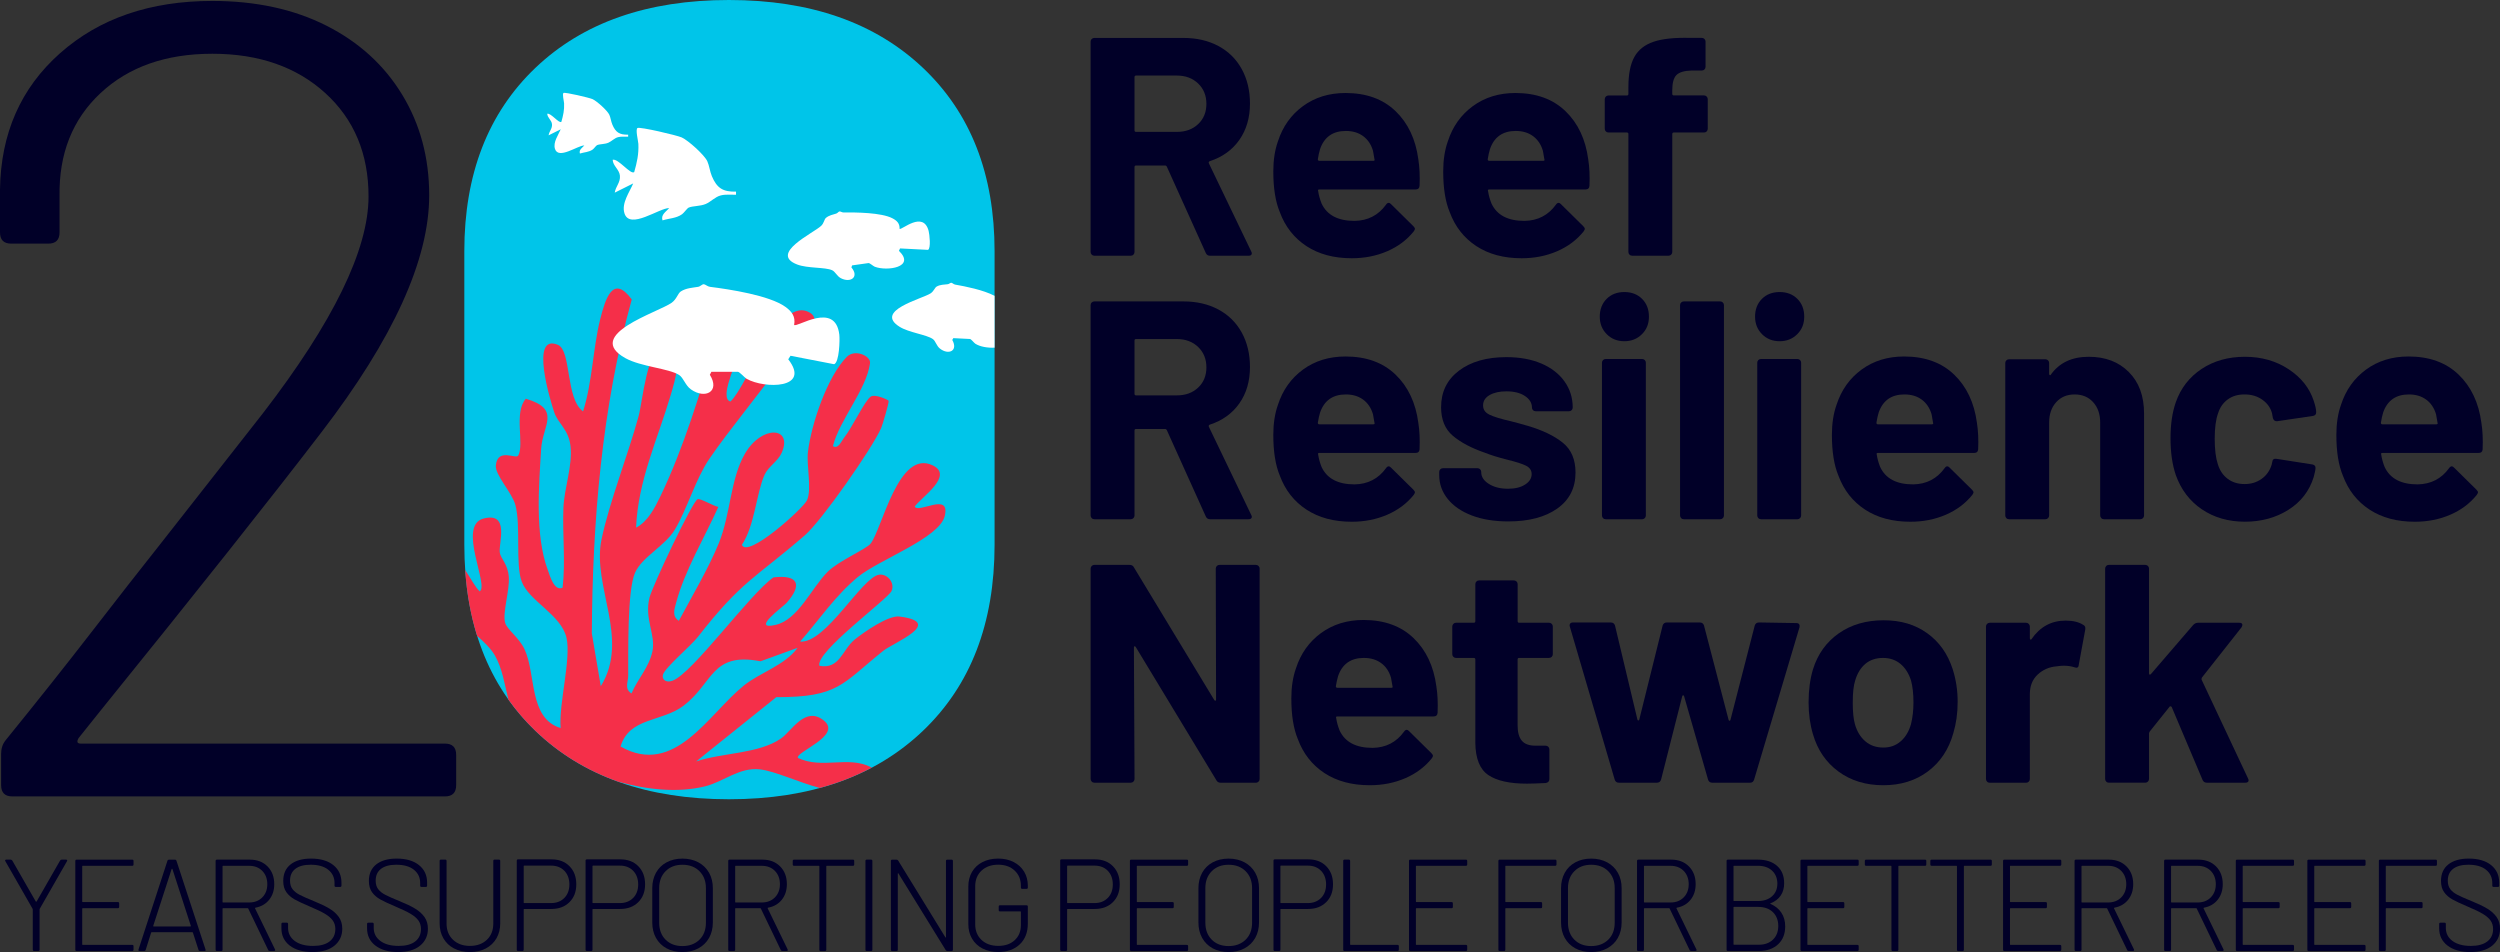 <?xml version="1.0" encoding="UTF-8"?>
<svg id="Layer_1" data-name="Layer 1" xmlns="http://www.w3.org/2000/svg" viewBox="0 0 1204.99 458.89">
  <rect x="0" y="0" width="1204.99" height="458.89" fill="#333333" stroke="none"/>
  <defs>
    <style>
      .cls-1 {
        fill: #00c5e9;
      }

      .cls-2 {
        fill: #010028;
      }

      .cls-3 {
        fill: #fff;
      }

      .cls-4 {
        fill: #f52f49;
      }
    </style>
  </defs>
  <g>
    <path class="cls-2" d="M38.99,358.41h175.46c3.6,0,5.42,1.81,5.42,5.42v14.62c0,3.61-1.81,5.42-5.42,5.42H5.96c-3.61,0-5.42-1.8-5.42-5.42v-15.16c0-2.52.72-4.69,2.17-6.5,15.52-19.13,29.42-36.64,41.7-52.53,12.27-15.88,23.29-29.96,33.03-42.24l49.28-62.82c33.93-44.04,50.91-78.88,50.91-104.52,0-20.58-6.96-37.18-20.85-49.82-13.9-12.63-32.04-18.95-54.43-18.95s-40.35,6.32-53.88,18.95c-13.54,12.64-20.13,29.24-19.77,49.82v17.33c0,3.61-1.81,5.42-5.42,5.42H5.42c-3.61,0-5.42-1.8-5.42-5.42v-20.58c.36-27.08,10.02-49.01,28.97-65.8C47.93,8.84,72.38.45,102.35.45c20.93,0,39.26,3.98,54.97,11.91,15.7,7.95,27.89,19.05,36.55,33.31,8.67,14.27,13,30.42,13,48.47,0,31.05-17.33,69.14-51.99,114.27-24.91,32.49-60.3,77.09-106.14,133.76l-10.83,13.54c-1.08,1.81-.73,2.71,1.08,2.71Z"/>
    <path class="cls-2" d="M581.18,121.92l-18.75-41.55c-.2-.4-.5-.6-.9-.6h-13.95c-.5,0-.75.25-.75.75v40.95c0,.5-.18.93-.53,1.27-.35.35-.78.52-1.27.52h-17.55c-.5,0-.93-.17-1.28-.52-.35-.35-.53-.77-.53-1.27V20.07c0-.5.17-.92.53-1.27.35-.35.77-.52,1.28-.52h42.9c6.4,0,12.02,1.3,16.88,3.9,4.85,2.6,8.6,6.3,11.25,11.1,2.65,4.8,3.97,10.35,3.97,16.65,0,6.8-1.7,12.63-5.1,17.48-3.4,4.85-8.15,8.28-14.25,10.27-.5.2-.65.55-.45,1.05l20.4,42.45c.2.4.3.7.3.9,0,.8-.55,1.2-1.65,1.2h-18.45c-1,0-1.7-.45-2.1-1.35ZM546.83,37.17v25.65c0,.5.25.75.75.75h19.65c4.2,0,7.62-1.25,10.27-3.75,2.65-2.5,3.98-5.75,3.98-9.75s-1.33-7.27-3.98-9.82c-2.65-2.55-6.08-3.83-10.27-3.83h-19.65c-.5,0-.75.25-.75.75Z"/>
    <path class="cls-2" d="M684.24,89.52c-.1,1.2-.75,1.8-1.95,1.8h-46.35c-.6,0-.8.25-.6.75.3,2,.85,4,1.65,6,2.6,5.6,7.9,8.4,15.9,8.4,6.4-.1,11.45-2.7,15.15-7.8.4-.6.85-.9,1.35-.9.3,0,.65.2,1.05.6l10.8,10.65c.5.5.75.95.75,1.35,0,.2-.2.6-.6,1.2-3.3,4.1-7.55,7.28-12.75,9.53-5.2,2.25-10.9,3.38-17.1,3.38-8.6,0-15.88-1.95-21.83-5.85-5.95-3.9-10.23-9.35-12.83-16.35-2.1-5-3.15-11.55-3.15-19.65,0-5.5.75-10.35,2.25-14.55,2.3-7.1,6.32-12.75,12.07-16.95,5.75-4.2,12.57-6.3,20.48-6.3,10,0,18.02,2.9,24.08,8.7,6.05,5.8,9.72,13.55,11.02,23.25.6,3.8.8,8.05.6,12.75ZM636.24,71.97c-.4,1.3-.75,2.9-1.05,4.8,0,.5.25.75.75.75h25.95c.6,0,.8-.25.6-.75-.5-2.9-.75-4.3-.75-4.2-.9-3-2.48-5.32-4.73-6.97-2.25-1.65-5.02-2.48-8.33-2.48-6.3,0-10.45,2.95-12.45,8.85Z"/>
    <path class="cls-2" d="M766.13,89.52c-.1,1.2-.75,1.8-1.95,1.8h-46.35c-.6,0-.8.25-.6.75.3,2,.85,4,1.65,6,2.6,5.6,7.9,8.4,15.9,8.4,6.4-.1,11.45-2.7,15.15-7.8.4-.6.85-.9,1.35-.9.3,0,.65.2,1.05.6l10.8,10.65c.5.5.75.95.75,1.35,0,.2-.2.6-.6,1.2-3.3,4.1-7.55,7.28-12.75,9.53-5.2,2.25-10.9,3.38-17.1,3.38-8.6,0-15.88-1.95-21.83-5.85-5.95-3.9-10.23-9.35-12.83-16.35-2.1-5-3.15-11.55-3.15-19.65,0-5.5.75-10.35,2.25-14.55,2.3-7.1,6.32-12.75,12.07-16.95,5.75-4.2,12.57-6.3,20.48-6.3,10,0,18.02,2.9,24.08,8.7,6.05,5.8,9.72,13.55,11.02,23.25.6,3.8.8,8.05.6,12.75ZM718.13,71.97c-.4,1.3-.75,2.9-1.05,4.8,0,.5.25.75.75.75h25.95c.6,0,.8-.25.6-.75-.5-2.9-.75-4.3-.75-4.2-.9-3-2.48-5.32-4.73-6.97-2.25-1.65-5.02-2.48-8.33-2.48-6.3,0-10.45,2.95-12.45,8.85Z"/>
    <path class="cls-2" d="M822.61,46.54c.35.35.52.78.52,1.27v14.25c0,.5-.18.93-.52,1.28-.35.35-.78.52-1.28.52h-14.55c-.5,0-.75.25-.75.75v56.85c0,.5-.18.93-.53,1.27-.35.35-.78.52-1.27.52h-17.55c-.5,0-.93-.17-1.27-.52-.35-.35-.53-.77-.53-1.27v-56.85c0-.5-.25-.75-.75-.75h-8.85c-.5,0-.93-.17-1.28-.52-.35-.35-.52-.77-.52-1.28v-14.25c0-.5.17-.92.52-1.27.35-.35.77-.52,1.28-.52h8.85c.5,0,.75-.25.75-.75v-3.3c0-6.2.95-11.03,2.85-14.48,1.9-3.45,4.97-5.9,9.22-7.35,4.25-1.45,10.12-2.07,17.62-1.88h5.7c.5,0,.92.18,1.27.52.35.35.53.78.53,1.27v12.15c0,.5-.18.93-.53,1.27-.35.35-.78.52-1.27.52h-4.95c-3.5.1-5.92.83-7.28,2.17-1.35,1.35-2.02,3.83-2.02,7.43v1.65c0,.5.25.75.75.75h14.55c.5,0,.92.18,1.28.52Z"/>
    <path class="cls-2" d="M581.18,248.92l-18.75-41.55c-.2-.4-.5-.6-.9-.6h-13.95c-.5,0-.75.25-.75.75v40.95c0,.5-.18.93-.53,1.27-.35.35-.78.53-1.27.53h-17.55c-.5,0-.93-.17-1.28-.53-.35-.35-.53-.77-.53-1.27v-101.4c0-.5.17-.92.53-1.27.35-.35.77-.52,1.28-.52h42.9c6.4,0,12.02,1.3,16.88,3.9,4.85,2.6,8.6,6.3,11.25,11.1,2.65,4.8,3.97,10.35,3.97,16.65,0,6.8-1.7,12.63-5.1,17.48-3.4,4.85-8.15,8.28-14.25,10.27-.5.2-.65.55-.45,1.05l20.4,42.45c.2.4.3.7.3.9,0,.8-.55,1.2-1.65,1.2h-18.45c-1,0-1.7-.45-2.1-1.35ZM546.83,164.17v25.65c0,.5.25.75.75.75h19.65c4.2,0,7.62-1.25,10.27-3.75,2.65-2.5,3.98-5.75,3.98-9.75s-1.33-7.27-3.98-9.82c-2.65-2.55-6.08-3.83-10.27-3.83h-19.65c-.5,0-.75.25-.75.75Z"/>
    <path class="cls-2" d="M684.24,216.52c-.1,1.2-.75,1.8-1.95,1.8h-46.35c-.6,0-.8.25-.6.75.3,2,.85,4,1.65,6,2.6,5.6,7.9,8.4,15.9,8.4,6.4-.1,11.45-2.7,15.15-7.8.4-.6.85-.9,1.35-.9.3,0,.65.2,1.05.6l10.8,10.65c.5.5.75.95.75,1.35,0,.2-.2.6-.6,1.2-3.3,4.1-7.55,7.28-12.75,9.53-5.2,2.25-10.9,3.38-17.1,3.38-8.6,0-15.88-1.95-21.83-5.85-5.95-3.9-10.23-9.35-12.83-16.35-2.1-5-3.15-11.55-3.15-19.65,0-5.5.75-10.35,2.25-14.55,2.3-7.1,6.32-12.75,12.07-16.95,5.75-4.2,12.57-6.3,20.48-6.3,10,0,18.02,2.9,24.08,8.7,6.05,5.8,9.72,13.55,11.02,23.25.6,3.8.8,8.05.6,12.75ZM636.24,198.97c-.4,1.3-.75,2.9-1.05,4.8,0,.5.25.75.75.75h25.95c.6,0,.8-.25.6-.75-.5-2.9-.75-4.3-.75-4.2-.9-3-2.48-5.32-4.73-6.97-2.25-1.65-5.02-2.48-8.33-2.48-6.3,0-10.45,2.95-12.45,8.85Z"/>
    <path class="cls-2" d="M709.44,248.47c-5-1.9-8.88-4.55-11.62-7.95-2.75-3.4-4.12-7.25-4.12-11.55v-1.5c0-.5.17-.92.53-1.28.35-.35.77-.52,1.27-.52h16.65c.5,0,.92.18,1.27.52.35.35.53.78.53,1.28v.15c0,2.2,1.22,4.08,3.67,5.62,2.45,1.55,5.52,2.33,9.23,2.33,3.4,0,6.15-.67,8.25-2.03,2.1-1.35,3.15-3.02,3.15-5.02,0-1.8-.9-3.15-2.7-4.05-1.8-.9-4.75-1.85-8.85-2.85-4.7-1.2-8.4-2.35-11.1-3.45-6.4-2.2-11.5-4.9-15.3-8.1-3.8-3.2-5.7-7.8-5.7-13.8,0-7.4,2.87-13.27,8.62-17.62,5.75-4.35,13.37-6.52,22.88-6.52,6.4,0,12,1.03,16.8,3.07,4.8,2.05,8.52,4.93,11.17,8.62,2.65,3.7,3.97,7.9,3.97,12.6,0,.5-.18.93-.52,1.27-.35.35-.78.53-1.28.53h-16.05c-.5,0-.93-.17-1.28-.53-.35-.35-.52-.77-.52-1.27,0-2.2-1.12-4.05-3.38-5.55s-5.23-2.25-8.92-2.25c-3.3,0-6,.6-8.1,1.8-2.1,1.2-3.15,2.85-3.15,4.95s1.02,3.5,3.07,4.5c2.05,1,5.48,2.05,10.28,3.15,1.1.3,2.35.63,3.75.98,1.4.35,2.9.78,4.5,1.27,7.1,2.1,12.7,4.8,16.8,8.1,4.1,3.3,6.15,8.1,6.15,14.4,0,7.4-2.92,13.18-8.78,17.33-5.85,4.15-13.72,6.22-23.62,6.22-6.7,0-12.55-.95-17.55-2.85Z"/>
    <path class="cls-2" d="M774.46,161.09c-2.25-2.25-3.38-5.07-3.38-8.48s1.1-6.35,3.3-8.55,5.05-3.3,8.55-3.3,6.35,1.1,8.55,3.3c2.2,2.2,3.3,5.05,3.3,8.55s-1.12,6.23-3.38,8.48-5.08,3.38-8.47,3.38-6.23-1.12-8.48-3.38ZM772.66,249.74c-.35-.35-.52-.77-.52-1.27v-73.65c0-.5.17-.92.52-1.27.35-.35.77-.52,1.28-.52h17.55c.5,0,.92.18,1.28.52.35.35.52.78.52,1.27v73.65c0,.5-.18.93-.52,1.27s-.78.53-1.28.53h-17.55c-.5,0-.93-.17-1.28-.53Z"/>
    <path class="cls-2" d="M810.31,249.74c-.35-.35-.53-.77-.53-1.27v-101.4c0-.5.17-.92.53-1.27.35-.35.77-.52,1.27-.52h17.55c.5,0,.92.18,1.27.52.35.35.53.78.53,1.27v101.4c0,.5-.18.93-.53,1.27-.35.35-.78.53-1.27.53h-17.55c-.5,0-.93-.17-1.27-.53Z"/>
    <path class="cls-2" d="M849.31,161.09c-2.25-2.25-3.38-5.07-3.38-8.48s1.1-6.35,3.3-8.55,5.05-3.3,8.55-3.3,6.35,1.1,8.55,3.3c2.2,2.2,3.3,5.05,3.3,8.55s-1.12,6.23-3.38,8.48-5.08,3.38-8.47,3.38-6.23-1.12-8.48-3.38ZM847.51,249.74c-.35-.35-.52-.77-.52-1.27v-73.65c0-.5.17-.92.52-1.27.35-.35.77-.52,1.28-.52h17.55c.5,0,.92.18,1.28.52.35.35.52.78.52,1.27v73.65c0,.5-.18.93-.52,1.27s-.78.53-1.28.53h-17.55c-.5,0-.93-.17-1.28-.53Z"/>
    <path class="cls-2" d="M953.48,216.52c-.1,1.2-.75,1.8-1.95,1.8h-46.35c-.6,0-.8.25-.6.75.3,2,.85,4,1.65,6,2.6,5.6,7.9,8.4,15.9,8.4,6.4-.1,11.45-2.7,15.15-7.8.4-.6.85-.9,1.35-.9.3,0,.65.2,1.05.6l10.8,10.65c.5.5.75.95.75,1.35,0,.2-.2.6-.6,1.2-3.3,4.1-7.55,7.28-12.75,9.53-5.2,2.25-10.9,3.38-17.1,3.38-8.6,0-15.88-1.95-21.83-5.85-5.95-3.9-10.23-9.35-12.83-16.35-2.1-5-3.15-11.55-3.15-19.65,0-5.5.75-10.35,2.25-14.55,2.3-7.1,6.32-12.75,12.07-16.95,5.75-4.2,12.57-6.3,20.48-6.3,10,0,18.02,2.9,24.08,8.7,6.05,5.8,9.72,13.55,11.02,23.25.6,3.8.8,8.05.6,12.75ZM905.48,198.97c-.4,1.3-.75,2.9-1.05,4.8,0,.5.25.75.75.75h25.95c.6,0,.8-.25.6-.75-.5-2.9-.75-4.3-.75-4.2-.9-3-2.48-5.32-4.73-6.97-2.25-1.65-5.02-2.48-8.33-2.48-6.3,0-10.45,2.95-12.45,8.85Z"/>
    <path class="cls-2" d="M1026.08,179.32c4.9,4.9,7.35,11.55,7.35,19.95v49.2c0,.5-.18.93-.53,1.27-.35.35-.78.53-1.27.53h-17.55c-.5,0-.93-.17-1.27-.53-.35-.35-.53-.77-.53-1.27v-44.85c0-4-1.12-7.25-3.38-9.75-2.25-2.5-5.23-3.75-8.92-3.75s-6.67,1.25-8.92,3.75c-2.25,2.5-3.38,5.75-3.38,9.75v44.85c0,.5-.18.93-.53,1.27-.35.35-.78.53-1.27.53h-17.55c-.5,0-.93-.17-1.27-.53-.35-.35-.53-.77-.53-1.27v-73.5c0-.5.17-.92.53-1.28.35-.35.77-.52,1.27-.52h17.55c.5,0,.92.18,1.27.52.35.35.53.78.53,1.28v5.25c0,.3.1.5.3.6.2.1.35.05.45-.15,4.1-5.8,10.2-8.7,18.3-8.7s14.45,2.45,19.35,7.35Z"/>
    <path class="cls-2" d="M1061.25,245.47c-5.85-4-10.03-9.5-12.52-16.5-1.7-5-2.55-10.9-2.55-17.7s.85-12.5,2.55-17.4c2.4-6.8,6.55-12.15,12.45-16.05,5.9-3.9,12.85-5.85,20.85-5.85s15.02,2,21.08,6c6.05,4,10.07,9.05,12.07,15.15.8,2.4,1.2,4.2,1.2,5.4v.3c0,.9-.5,1.45-1.5,1.65l-17.25,2.55h-.3c-.9,0-1.5-.5-1.8-1.5l-.45-2.4c-.7-2.6-2.25-4.75-4.65-6.45-2.4-1.7-5.25-2.55-8.55-2.55s-5.9.8-8.1,2.4c-2.2,1.6-3.75,3.8-4.65,6.6-1.1,3-1.65,7.1-1.65,12.3s.5,9.3,1.5,12.3c.9,3,2.47,5.35,4.72,7.05,2.25,1.7,4.97,2.55,8.17,2.55s5.82-.83,8.17-2.47c2.35-1.65,3.98-3.92,4.88-6.83.1-.2.15-.5.15-.9.1-.1.15-.25.15-.45.1-1.2.8-1.7,2.1-1.5l17.25,2.7c1,.2,1.5.75,1.5,1.65,0,.8-.3,2.3-.9,4.5-2.1,6.7-6.18,11.95-12.22,15.75-6.05,3.8-13.03,5.7-20.92,5.7s-14.92-2-20.78-6Z"/>
    <path class="cls-2" d="M1196.63,216.52c-.1,1.2-.75,1.8-1.95,1.8h-46.35c-.6,0-.8.25-.6.75.3,2,.85,4,1.65,6,2.6,5.6,7.9,8.4,15.9,8.4,6.4-.1,11.45-2.7,15.15-7.8.4-.6.85-.9,1.35-.9.3,0,.65.2,1.05.6l10.8,10.65c.5.5.75.95.75,1.35,0,.2-.2.6-.6,1.2-3.3,4.1-7.55,7.28-12.75,9.53-5.2,2.25-10.9,3.38-17.1,3.38-8.6,0-15.88-1.95-21.83-5.85-5.95-3.9-10.23-9.35-12.83-16.35-2.1-5-3.15-11.55-3.15-19.65,0-5.5.75-10.35,2.25-14.55,2.3-7.1,6.32-12.75,12.07-16.95,5.75-4.2,12.57-6.3,20.48-6.3,10,0,18.02,2.9,24.08,8.7,6.05,5.8,9.72,13.55,11.02,23.25.6,3.8.8,8.05.6,12.75ZM1148.63,198.97c-.4,1.3-.75,2.9-1.05,4.8,0,.5.25.75.75.75h25.95c.6,0,.8-.25.6-.75-.5-2.9-.75-4.3-.75-4.2-.9-3-2.48-5.32-4.73-6.97-2.25-1.65-5.02-2.48-8.33-2.48-6.3,0-10.45,2.95-12.45,8.85Z"/>
    <path class="cls-2" d="M586.51,272.79c.35-.35.77-.52,1.28-.52h17.55c.5,0,.92.18,1.28.52.35.35.52.78.52,1.28v101.4c0,.5-.18.93-.52,1.27s-.78.53-1.28.53h-16.95c-1,0-1.7-.4-2.1-1.2l-38.85-64.2c-.2-.3-.4-.42-.6-.38-.2.05-.3.28-.3.67l.3,63.3c0,.5-.18.93-.53,1.27-.35.35-.78.53-1.27.53h-17.55c-.5,0-.93-.17-1.28-.53-.35-.35-.53-.77-.53-1.27v-101.4c0-.5.17-.92.53-1.28.35-.35.77-.52,1.28-.52h16.95c1,0,1.7.4,2.1,1.2l38.7,63.9c.2.3.4.43.6.38.2-.05.3-.27.3-.67l-.15-63c0-.5.17-.92.52-1.28Z"/>
    <path class="cls-2" d="M692.93,343.52c-.1,1.2-.75,1.8-1.95,1.8h-46.35c-.6,0-.8.25-.6.75.3,2,.85,4,1.65,6,2.6,5.6,7.9,8.4,15.9,8.4,6.4-.1,11.45-2.7,15.15-7.8.4-.6.85-.9,1.35-.9.3,0,.65.2,1.05.6l10.8,10.65c.5.5.75.95.75,1.35,0,.2-.2.6-.6,1.2-3.3,4.1-7.55,7.28-12.75,9.53-5.2,2.25-10.9,3.38-17.1,3.38-8.6,0-15.88-1.95-21.83-5.85-5.95-3.9-10.23-9.35-12.83-16.35-2.1-5-3.15-11.55-3.15-19.65,0-5.5.75-10.35,2.25-14.55,2.3-7.1,6.32-12.75,12.07-16.95,5.75-4.2,12.57-6.3,20.48-6.3,10,0,18.02,2.9,24.08,8.7,6.05,5.8,9.72,13.55,11.02,23.25.6,3.8.8,8.05.6,12.75ZM644.93,325.97c-.4,1.3-.75,2.9-1.05,4.8,0,.5.25.75.75.75h25.95c.6,0,.8-.25.6-.75-.5-2.9-.75-4.3-.75-4.2-.9-3-2.48-5.33-4.73-6.97-2.25-1.65-5.02-2.48-8.33-2.48-6.3,0-10.45,2.95-12.45,8.85Z"/>
    <path class="cls-2" d="M747.91,316.59c-.35.35-.78.52-1.28.52h-14.4c-.5,0-.75.25-.75.75v31.8c0,3.3.68,5.75,2.03,7.35,1.35,1.6,3.53,2.4,6.53,2.4h4.95c.5,0,.92.18,1.28.53.35.35.53.78.53,1.28v14.25c0,1.1-.6,1.75-1.8,1.95-4.2.2-7.2.3-9,.3-8.3,0-14.5-1.37-18.6-4.12-4.1-2.75-6.2-7.92-6.3-15.53v-40.2c0-.5-.25-.75-.75-.75h-8.55c-.5,0-.93-.17-1.28-.52-.35-.35-.53-.77-.53-1.28v-13.35c0-.5.17-.92.53-1.28s.77-.53,1.28-.53h8.55c.5,0,.75-.25.75-.75v-17.85c0-.5.17-.92.52-1.28.35-.35.77-.52,1.28-.52h16.8c.5,0,.92.18,1.28.52.35.35.52.78.52,1.28v17.85c0,.5.25.75.75.75h14.4c.5,0,.92.18,1.28.53.35.35.52.78.52,1.28v13.35c0,.5-.18.93-.52,1.28Z"/>
    <path class="cls-2" d="M778.28,375.77l-21.6-73.65-.15-.6c0-1,.55-1.5,1.65-1.5h18.15c1.1,0,1.8.5,2.1,1.5l10.8,45.3c.1.3.25.45.45.45s.35-.15.45-.45l11.25-45.3c.3-1,1-1.5,2.1-1.5h15.75c1.1,0,1.8.5,2.1,1.5l11.85,45.45c.1.3.25.45.45.45s.35-.15.45-.45l11.7-45.45c.3-1,1-1.5,2.1-1.5l18,.3c.6,0,1.02.18,1.28.53.25.35.32.82.22,1.42l-21.9,73.5c-.3,1-.95,1.5-1.95,1.5h-18.15c-1.1,0-1.8-.5-2.1-1.5l-11.55-40.2c-.1-.3-.25-.45-.45-.45s-.35.15-.45.45l-10.2,40.2c-.3,1-1,1.5-2.1,1.5h-18.15c-1.1,0-1.8-.5-2.1-1.5Z"/>
    <path class="cls-2" d="M886.13,371.87c-6-4.4-10.1-10.4-12.3-18-1.4-4.7-2.1-9.8-2.1-15.3,0-5.9.7-11.2,2.1-15.9,2.3-7.4,6.45-13.2,12.45-17.4s13.2-6.3,21.6-6.3,15.2,2.08,21,6.22c5.8,4.15,9.9,9.93,12.3,17.33,1.6,5,2.4,10.25,2.4,15.75s-.7,10.45-2.1,15.15c-2.2,7.8-6.28,13.93-12.22,18.38-5.95,4.45-13.12,6.68-21.53,6.68s-15.6-2.2-21.6-6.6ZM916.13,357.32c2.3-2,3.95-4.75,4.95-8.25.8-3.2,1.2-6.7,1.2-10.5,0-4.2-.4-7.75-1.2-10.65-1.1-3.4-2.8-6.05-5.1-7.95-2.3-1.9-5.1-2.85-8.4-2.85s-6.23.95-8.48,2.85c-2.25,1.9-3.88,4.55-4.88,7.95-.8,2.4-1.2,5.95-1.2,10.65s.35,8,1.05,10.5c1,3.5,2.67,6.25,5.02,8.25,2.35,2,5.22,3,8.62,3s6.1-1,8.4-3Z"/>
    <path class="cls-2" d="M1004.18,301.22c.8.4,1.1,1.15.9,2.25l-3.15,17.1c-.1,1.2-.8,1.55-2.1,1.05-1.5-.5-3.25-.75-5.25-.75-.8,0-1.9.1-3.3.3-3.6.3-6.65,1.63-9.15,3.98-2.5,2.35-3.75,5.47-3.75,9.38v40.95c0,.5-.18.93-.53,1.27-.35.35-.78.53-1.27.53h-17.55c-.5,0-.93-.17-1.27-.53-.35-.35-.53-.77-.53-1.27v-73.5c0-.5.17-.92.53-1.28.35-.35.77-.53,1.27-.53h17.55c.5,0,.92.18,1.27.53.35.35.53.78.53,1.28v5.7c0,.3.1.5.3.6.2.1.35.05.45-.15,4.1-6,9.6-9,16.5-9,3.6,0,6.45.7,8.55,2.1Z"/>
    <path class="cls-2" d="M1015.2,376.74c-.35-.35-.53-.77-.53-1.27v-101.4c0-.5.17-.92.53-1.28s.77-.52,1.27-.52h17.55c.5,0,.92.18,1.27.52.35.35.53.78.53,1.28v50.55c0,.3.1.48.3.53.2.05.4-.02.6-.23l20.4-23.7c.7-.7,1.45-1.05,2.25-1.05h19.95c1,0,1.5.35,1.5,1.05,0,.3-.15.7-.45,1.2l-19.05,24.15c-.2.4-.25.75-.15,1.05l22.35,47.55c.2.4.3.7.3.9,0,.8-.55,1.2-1.65,1.2h-18.45c-1,0-1.7-.45-2.1-1.35l-14.85-35.1c-.1-.2-.28-.32-.53-.38-.25-.05-.43.03-.53.22l-9.6,12c-.2.4-.3.7-.3.9v21.9c0,.5-.18.93-.53,1.27-.35.35-.78.53-1.27.53h-17.55c-.5,0-.93-.17-1.27-.53Z"/>
    <g>
      <path class="cls-1" d="M258.09,352.29c-22.86-21.97-34.29-51.88-34.29-89.75V121.09c0-37.15,11.43-66.61,34.29-88.41C280.94,10.9,312.02,0,351.32,0s70.46,10.9,93.5,32.68c23.04,21.79,34.56,51.26,34.56,88.41v141.45c0,37.87-11.52,67.78-34.56,89.75-23.04,21.97-54.21,32.95-93.5,32.95s-70.37-10.98-93.23-32.95Z"/>
      <path class="cls-4" d="M440.88,244.15c3.46-4.73,18.86-14.81,8.79-19.79-16.59-8.21-24.47,30.5-30.02,37.64-2.09,2.68-15.37,8.31-20.63,13.51-7.9,7.82-14.22,23.21-25.24,25.7-12.3,2.78,3.84-8.92,5.31-10.58,7.84-8.83,5.65-13.75-6.28-12.33-11.52,8.03-38.92,46.22-48.67,49.8-3.46,1.27-5.24-.91-4.59-2.96,1.11-3.51,13.46-13.84,16.87-18.21,21.14-27.13,27.66-28.27,51.54-48.94,8.07-6.99,32.32-41.66,36.72-51.6.76-1.71,3.92-12.58,3.64-13.2-.2-.44-6.51-3.45-8.64-2.02-2.85,1.92-8.93,14.88-12.68,19.59-1.47,1.85-2.87,5.87-5.55,4.27,3.3-12.83,16.11-27.13,17.91-39.97.48-3.43-7.28-7.07-11.24-3.02-9.45,9.67-17.07,32.35-18.69,45.78-.79,6.57,1.99,17.99-.47,23.33-1.84,3.98-28.82,28.26-31.36,21.44,6.18-9.23,7-25.01,10.88-33.66,1.88-4.19,6.48-6.5,8.34-10.78,5.44-12.53-9.71-13.41-17.79.58-7.04,12.18-6.82,28.96-12.57,43.12-4.8,11.81-13.13,25.96-19.26,37.39-3.35-2.17-2.19-5.39-1.37-8.51,4.17-15.77,13.74-31.57,20.4-46.38-2.52-.51-8.7-4.26-9.98-3.74-2.45,1-21.75,41.73-23.19,47.44-2.59,10.27,3.15,18.03,1.39,26-1.73,7.86-7.06,13.09-10.06,20.17-3.55-2.1-1.62-5.51-1.6-8.42.08-11.15-.49-41.18,3.29-49.73,3.42-7.72,14.43-12.85,19.2-20.8,5.88-9.79,9.99-24.41,16.57-34.04,10.04-14.68,24.28-31.47,35.6-47.4,2.7-3.8,21.31-17.81,13.08-23.02-14.76-9.33-30.61,35.79-38.47,42.72-3.06-.76-1.56-6.66-1.01-8.65,2.92-10.67,9.71-23.28,10.43-34.52.36-5.5-6.01-7.81-9.29-3.67-2.58,3.25-5.81,13.05-7.17,17.58-7.43,24.69-15.3,51.25-26.77,75.06-2.59,5.38-6.08,12.19-11.67,14.98.95-22.84,10.5-42.86,16.67-63.83,2-6.81,7.28-22.73-3.42-23.01-7.91-.2-10.11,26.09-12.03,33.14-4.98,18.3-14.15,41.52-17.87,59.39-4.71,22.59,13.84,47.82-.35,70.75l-4.33-25.48c.33-54.01,4.8-108.54,19.25-160.95-9.04-12.26-12.68-.51-15.23,9.64-3.45,13.74-3.78,30.41-8.24,44.32-8.49-6.06-5.56-29.31-12.11-32.06-13.73-5.78-3.55,27.23-1.82,32.4,1.92,5.73,6.95,8.19,7.89,16.46,1.06,9.35-3.03,20.06-3.43,29.76-.52,12.73,1.08,25.63-.38,38.39-4.08,2.04-6.23-6.04-7.14-8.49-6.31-16.92-4.27-40.72-3.21-58.4.68-11.32,9.89-19.07-7.39-24.15-5.93,6.77-.59,21.76-3.64,27.36-1.08,1.99-9.89-3.91-10.81,4.71-.5,4.65,7.74,13.01,9.42,19.15,2.71,9.92-.07,28.44,3.04,36.88,3.46,9.4,18.97,15.94,21.58,27.04,2.38,10.11-3.78,31.92-2.8,43.59-15.5-4.69-11.76-25.92-17.42-38-2.56-5.46-8.22-9.38-9.27-12.53-1.56-4.71,2.2-15.63,1.69-22.34-.49-6.44-3.96-8.74-4.36-11.8-.58-4.43,4.88-19.51-7.7-16.35-12.99,3.26,2.72,32.39-1.97,35.14-2.03-1.87-4.45-6.45-7.02-10.33.79,11.37,2.7,21.93,5.76,31.73,3.54,3.14,6.73,6.25,8.57,9.46,3.59,6.26,4.7,13.86,6.52,21.29,3.83,5.39,8.17,10.42,13.03,15.08,11.26,10.83,24.53,18.98,39.78,24.47,14.25,3.97,29.01,5.5,42.09,2.25,8.76-2.18,16.5-9.29,26.31-8.16,7.4.85,18.58,6.25,28.9,8.96,8.78-2.34,17.49-5.78,25.04-9.81l-.41-.21c-11.18-5.66-23.26,1.1-35.17-4.44-1.4-2.9,21.58-10.74,12.48-18.04-9.03-7.24-15.45,5.11-20.75,8.73-10.84,7.4-28.12,6.71-40.82,11.02l38.66-31.01c30.1.04,31.53-6.31,51.62-22.39,4.7-3.76,29.89-13.73,7.69-16.48-5.25-.65-17,7.41-21.64,11.21-5.77,4.72-7.19,14.44-16.9,12.53-2.04-6.64,33.26-32.28,34.83-36.13,1.65-4.06-2.23-8.31-6.02-7.77-8.35,1.2-25.75,33.26-38.1,32.24,9.22-10.55,16.9-22.07,27.82-31.12,10.02-8.31,39.39-18.71,41.91-29.46,2.75-11.74-12.78-.89-14.52-4.54ZM358.45,330.5c-17.02,13.72-33.23,44.12-59.34,29.33,4.12-14.12,19.94-11.77,30.36-19.68,14.4-10.94,13.37-26.02,37.09-21.41l17.89-6.5c-6.26,8.54-18.07,11.85-26,18.25Z"/>
    </g>
  </g>
  <g>
    <g>
      <path class="cls-3" d="M307.26,61.71c-1.06.68.36,6.22.43,7.63.24,4.93-.66,8.93-2,13.6-1.72,1.46-7.7-6.67-10.38-5.93.11,2.98,3.21,4.64,3.49,7.68.3,3.3-2.03,5.07-2.5,8.17l8.91-4.45c-1.78,4.22-5.74,9.53-4.23,14.39,2.53,8.17,16.82-2.61,21.58-2.5-1.5,1.73-4.15,3.18-3.23,5.93,3.19-1.02,6.6-.95,9.42-2.97.98-.7,2.42-2.87,3.23-3.21,1.91-.82,5.5-.6,8.18-1.73,2.48-1.05,4.52-3.45,7.26-4.13,2.44-.61,4.88-.26,7.34-.34v-1.48c-6.35.15-9.22-1.72-11.64-7.44-.96-2.27-1.28-5.22-2.2-7.21-1.43-3.09-9.21-10.06-12.32-11.47-2.33-1.05-20.25-5.25-21.35-4.54Z"/>
      <path class="cls-3" d="M271.61,44.8c-.7.45.24,4.08.28,5,.16,3.23-.44,5.86-1.31,8.92-1.13.95-5.05-4.38-6.81-3.89.08,1.95,2.11,3.04,2.29,5.04.19,2.16-1.33,3.33-1.64,5.36l5.85-2.92c-1.17,2.77-3.77,6.25-2.78,9.44,1.66,5.36,11.03-1.71,14.15-1.64-.98,1.13-2.72,2.09-2.12,3.89,2.1-.67,4.33-.62,6.18-1.95.64-.46,1.59-1.88,2.12-2.11,1.26-.54,3.61-.39,5.37-1.13,1.63-.69,2.96-2.26,4.76-2.71,1.6-.4,3.2-.17,4.82-.22v-.97c-4.17.1-6.05-1.13-7.63-4.88-.63-1.49-.84-3.43-1.45-4.73-.94-2.02-6.04-6.6-8.08-7.52-1.53-.69-13.28-3.44-14-2.98Z"/>
    </g>
    <path class="cls-3" d="M342.89,179.2l-.75,1.44c5.09,8.08-2.24,11.92-9.13,7.03-2.73-1.94-3.51-5.54-5.73-6.96-4.92-3.14-18.41-3.96-25.8-8.06-20.39-11.3,15.76-22.06,22.25-26.72,2.48-1.78,2.95-4.51,4.42-5.46,2.58-1.67,5.75-1.77,8.35-2.22,1.12-.19,1.9-1.32,2.75-1.25.74.06,1.77,1.11,2.98,1.26,9.24,1.15,28.57,4.1,36.25,9.59,3.15,2.25,5.06,4.71,4.28,8.77,1.32,1.43,19.87-11.58,21.78,4.66.3,2.53,0,13.41-2.51,14.27l-21.01-4.07-1.09,1.7c11.09,14.3-11.37,14.29-20.01,9.44-1.08-.61-3.42-3.42-4.33-3.42h-12.7Z"/>
    <path class="cls-3" d="M410.71,127.93l-.34.96c3.89,4.59-.34,7.64-5.08,5.2-1.88-.97-2.68-3.15-4.2-3.84-3.35-1.53-11.85-.85-16.82-2.75-13.73-5.25,7.89-15.17,11.53-18.65,1.39-1.33,1.44-3.07,2.27-3.8,1.46-1.27,3.43-1.61,5.02-2.12.68-.22,1.07-.99,1.6-1.03.47-.03,1.2.54,1.97.52,5.87-.1,18.2.03,23.48,2.79,2.17,1.13,3.58,2.49,3.45,5.1.95.78,11.38-8.98,14.01.99.41,1.55,1.19,8.38-.3,9.13l-13.48-.69-.53,1.16c8.19,7.95-5.84,9.93-11.66,7.66-.73-.28-2.44-1.84-3.01-1.76l-7.93,1.12Z"/>
  </g>
  <path class="cls-3" d="M479.37,142.58c-5.56-2.89-14-4.52-18.97-5.4-.75-.13-1.37-.83-1.83-.89-.53-.07-1.06.62-1.77.7-1.65.2-3.66.16-5.33,1.13-.96.55-1.34,2.26-2.96,3.3-4.24,2.72-27.35,8.34-14.87,16.11,4.52,2.81,13,3.76,15.99,5.9,1.36.97,1.73,3.26,3.39,4.57,4.18,3.3,8.92,1.11,5.97-4.14l.52-.88,8,.41c.57.03,1.96,1.88,2.62,2.3,2.31,1.46,6.02,2.05,9.24,1.88"/>
  <g>
    <path class="cls-2" d="M15.79,457.76v-19.38c0-.17-.02-.27-.06-.31l-13.15-22.97c-.08-.17-.13-.29-.13-.38,0-.25.19-.38.57-.38h2.14c.29,0,.54.15.76.44l11.33,19.76s.1.06.19.06.15-.02.19-.06l11.33-19.76c.21-.29.46-.44.75-.44h2.14c.25,0,.42.07.5.22.08.15.06.33-.06.53l-13.15,22.97s-.06.15-.06.31v19.38c0,.42-.21.63-.63.63h-2.01c-.42,0-.63-.21-.63-.63Z"/>
    <path class="cls-2" d="M63.73,417.3h-23.85c-.17,0-.25.08-.25.25v16.99c0,.17.08.25.25.25h16.93c.42,0,.63.21.63.63v1.7c0,.42-.21.63-.63.63h-16.93c-.17,0-.25.08-.25.25v17.18c0,.17.08.25.25.25h23.85c.42,0,.63.21.63.63v1.7c0,.42-.21.63-.63.63h-26.8c-.42,0-.63-.21-.63-.63v-42.79c0-.42.21-.63.63-.63h26.8c.42,0,.63.21.63.63v1.7c0,.42-.21.63-.63.63Z"/>
    <path class="cls-2" d="M95.69,457.89l-2.71-8.37c-.04-.13-.13-.19-.25-.19h-19.63c-.13,0-.21.06-.25.19l-2.64,8.37c-.13.34-.38.5-.76.5h-2.2c-.46,0-.63-.23-.5-.69l13.97-42.85c.13-.34.38-.5.75-.5h2.83c.38,0,.63.17.75.5l14.03,42.85.06.25c0,.29-.19.44-.57.44h-2.14c-.38,0-.63-.17-.75-.5ZM73.89,446.47c.06.06.14.09.22.09h17.62c.08,0,.16-.03.22-.09.06-.06.07-.14.03-.22l-8.87-27.37c-.04-.08-.1-.13-.19-.13s-.15.04-.19.13l-8.87,27.37c-.04.08-.03.16.03.22Z"/>
    <path class="cls-2" d="M129.29,457.95l-9.63-20.01c-.04-.13-.13-.19-.25-.19h-11.89c-.17,0-.25.08-.25.25v19.76c0,.42-.21.63-.63.63h-2.08c-.42,0-.63-.21-.63-.63v-42.79c0-.42.21-.63.63-.63h15.86c3.52,0,6.36,1.09,8.53,3.27,2.16,2.18,3.24,5.03,3.24,8.56,0,2.98-.82,5.48-2.45,7.52-1.64,2.04-3.84,3.3-6.61,3.81-.21.08-.27.19-.19.31l9.63,19.82c.04.08.06.19.06.31,0,.29-.17.44-.5.44h-2.08c-.38,0-.63-.15-.75-.44ZM107.27,417.56v17.18c0,.17.08.25.25.25h12.58c2.6,0,4.71-.82,6.32-2.45,1.61-1.64,2.42-3.75,2.42-6.35s-.81-4.78-2.42-6.42c-1.62-1.64-3.72-2.45-6.32-2.45h-12.58c-.17,0-.25.08-.25.25Z"/>
    <path class="cls-2" d="M139.67,455.78c-2.69-2.08-4.03-4.85-4.03-8.34v-2.08c0-.42.21-.63.63-.63h1.95c.42,0,.63.21.63.63v1.89c0,2.6,1.07,4.7,3.21,6.29,2.14,1.59,5.07,2.39,8.81,2.39,3.48,0,6.14-.72,7.99-2.17,1.85-1.45,2.77-3.45,2.77-6.01,0-1.55-.41-2.9-1.23-4.06-.82-1.15-2.08-2.23-3.78-3.24-1.7-1.01-4.1-2.16-7.2-3.46-3.27-1.38-5.74-2.54-7.39-3.46-1.66-.92-2.99-2.09-4-3.49-1.01-1.41-1.51-3.22-1.51-5.44,0-3.44,1.18-6.09,3.55-7.96,2.37-1.87,5.65-2.8,9.85-2.8,4.57,0,8.16,1.05,10.76,3.15,2.6,2.1,3.9,4.91,3.9,8.43v1.45c0,.42-.21.63-.63.63h-2.08c-.42,0-.63-.21-.63-.63v-1.26c0-2.64-1.01-4.77-3.02-6.39-2.01-1.61-4.84-2.42-8.49-2.42-3.19,0-5.64.66-7.36,1.98-1.72,1.32-2.58,3.22-2.58,5.69,0,1.68.4,3.04,1.2,4.09.8,1.05,1.94,1.96,3.43,2.74,1.49.78,3.79,1.79,6.89,3.05,3.1,1.26,5.61,2.46,7.52,3.62,1.91,1.15,3.41,2.51,4.5,4.06,1.09,1.55,1.64,3.42,1.64,5.6,0,3.4-1.26,6.12-3.77,8.18-2.52,2.06-6.04,3.08-10.57,3.08s-8.26-1.04-10.95-3.11Z"/>
    <path class="cls-2" d="M180.95,455.78c-2.69-2.08-4.03-4.85-4.03-8.34v-2.08c0-.42.21-.63.63-.63h1.95c.42,0,.63.21.63.63v1.89c0,2.6,1.07,4.7,3.21,6.29,2.14,1.59,5.07,2.39,8.81,2.39,3.48,0,6.14-.72,7.99-2.17,1.85-1.45,2.77-3.45,2.77-6.01,0-1.55-.41-2.9-1.23-4.06-.82-1.15-2.08-2.23-3.78-3.24-1.7-1.01-4.1-2.16-7.2-3.46-3.27-1.38-5.74-2.54-7.39-3.46-1.66-.92-2.99-2.09-4-3.49-1.01-1.41-1.51-3.22-1.51-5.44,0-3.44,1.18-6.09,3.55-7.96,2.37-1.87,5.65-2.8,9.85-2.8,4.57,0,8.16,1.05,10.76,3.15,2.6,2.1,3.9,4.91,3.9,8.43v1.45c0,.42-.21.63-.63.63h-2.08c-.42,0-.63-.21-.63-.63v-1.26c0-2.64-1.01-4.77-3.02-6.39-2.01-1.61-4.84-2.42-8.49-2.42-3.19,0-5.64.66-7.36,1.98-1.72,1.32-2.58,3.22-2.58,5.69,0,1.68.4,3.04,1.2,4.09.8,1.05,1.94,1.96,3.43,2.74,1.49.78,3.79,1.79,6.89,3.05,3.1,1.26,5.61,2.46,7.52,3.62,1.91,1.15,3.41,2.51,4.5,4.06,1.09,1.55,1.64,3.42,1.64,5.6,0,3.4-1.26,6.12-3.77,8.18-2.52,2.06-6.04,3.08-10.57,3.08s-8.26-1.04-10.95-3.11Z"/>
    <path class="cls-2" d="M218.85,457.16c-2.2-1.15-3.91-2.78-5.13-4.88-1.22-2.1-1.82-4.51-1.82-7.24v-30.08c0-.42.21-.63.63-.63h2.08c.42,0,.63.21.63.63v30.2c0,3.23,1.04,5.83,3.11,7.8,2.08,1.97,4.79,2.96,8.15,2.96s6.12-.98,8.18-2.96c2.05-1.97,3.08-4.57,3.08-7.8v-30.2c0-.42.21-.63.63-.63h2.08c.42,0,.63.21.63.63v30.08c0,2.73-.61,5.14-1.82,7.24-1.22,2.1-2.93,3.72-5.13,4.88-2.2,1.15-4.75,1.73-7.64,1.73s-5.44-.58-7.64-1.73Z"/>
    <path class="cls-2" d="M274.5,417.52c2.18,2.2,3.27,5.11,3.27,8.71s-1.1,6.44-3.3,8.62c-2.2,2.18-5.11,3.27-8.71,3.27h-13.09c-.17,0-.25.08-.25.25v19.38c0,.42-.21.63-.63.63h-2.08c-.42,0-.63-.21-.63-.63v-42.91c0-.42.21-.63.63-.63h16.17c3.56,0,6.44,1.1,8.62,3.3ZM272.02,432.81c1.61-1.66,2.42-3.83,2.42-6.51s-.81-4.92-2.42-6.58c-1.62-1.66-3.74-2.49-6.39-2.49h-12.96c-.17,0-.25.08-.25.25v17.55c0,.17.08.25.25.25h12.96c2.64,0,4.77-.83,6.39-2.49Z"/>
    <path class="cls-2" d="M307.66,417.52c2.18,2.2,3.27,5.11,3.27,8.71s-1.1,6.44-3.3,8.62c-2.2,2.18-5.11,3.27-8.71,3.27h-13.09c-.17,0-.25.08-.25.25v19.38c0,.42-.21.63-.63.63h-2.08c-.42,0-.63-.21-.63-.63v-42.91c0-.42.21-.63.63-.63h16.17c3.56,0,6.44,1.1,8.62,3.3ZM305.18,432.81c1.61-1.66,2.42-3.83,2.42-6.51s-.81-4.92-2.42-6.58c-1.62-1.66-3.74-2.49-6.39-2.49h-12.96c-.17,0-.25.08-.25.25v17.55c0,.17.08.25.25.25h12.96c2.64,0,4.77-.83,6.39-2.49Z"/>
    <path class="cls-2" d="M321.28,457.1c-2.2-1.2-3.9-2.87-5.1-5.03-1.2-2.16-1.79-4.65-1.79-7.46v-16.48c0-2.81.6-5.29,1.79-7.46,1.2-2.16,2.89-3.84,5.1-5.03s4.75-1.79,7.65-1.79,5.45.6,7.68,1.79c2.22,1.2,3.94,2.87,5.16,5.03,1.22,2.16,1.82,4.65,1.82,7.46v16.48c0,2.81-.61,5.3-1.82,7.46-1.22,2.16-2.94,3.84-5.16,5.03-2.22,1.2-4.78,1.79-7.68,1.79s-5.44-.6-7.65-1.79ZM337.14,452.92c2.08-2.05,3.11-4.78,3.11-8.18v-16.67c0-3.36-1.04-6.07-3.11-8.15-2.08-2.08-4.81-3.11-8.21-3.11s-6.06,1.04-8.12,3.11c-2.06,2.08-3.08,4.79-3.08,8.15v16.67c0,3.4,1.03,6.12,3.08,8.18,2.05,2.06,4.76,3.08,8.12,3.08s6.13-1.03,8.21-3.08Z"/>
    <path class="cls-2" d="M376.37,457.95l-9.63-20.01c-.04-.13-.13-.19-.25-.19h-11.89c-.17,0-.25.08-.25.25v19.76c0,.42-.21.63-.63.63h-2.08c-.42,0-.63-.21-.63-.63v-42.79c0-.42.21-.63.63-.63h15.86c3.52,0,6.36,1.09,8.53,3.27,2.16,2.18,3.24,5.03,3.24,8.56,0,2.98-.82,5.48-2.45,7.52-1.64,2.04-3.84,3.3-6.61,3.81-.21.08-.27.19-.19.31l9.63,19.82c.04.08.06.19.06.31,0,.29-.17.44-.5.44h-2.08c-.38,0-.63-.15-.75-.44ZM354.35,417.56v17.18c0,.17.08.25.25.25h12.58c2.6,0,4.71-.82,6.32-2.45,1.61-1.64,2.42-3.75,2.42-6.35s-.81-4.78-2.42-6.42c-1.62-1.64-3.72-2.45-6.32-2.45h-12.58c-.17,0-.25.08-.25.25Z"/>
    <path class="cls-2" d="M411.73,414.98v1.7c0,.42-.21.63-.63.63h-12.58c-.17,0-.25.08-.25.25v40.21c0,.42-.21.63-.63.63h-2.08c-.42,0-.63-.21-.63-.63v-40.21c0-.17-.08-.25-.25-.25h-11.95c-.42,0-.63-.21-.63-.63v-1.7c0-.42.21-.63.63-.63h28.38c.42,0,.63.21.63.63Z"/>
    <path class="cls-2" d="M417.14,457.76v-42.79c0-.42.21-.63.63-.63h2.08c.42,0,.63.21.63.63v42.79c0,.42-.21.63-.63.63h-2.08c-.42,0-.63-.21-.63-.63Z"/>
    <path class="cls-2" d="M456.59,414.35h2.08c.42,0,.63.21.63.63v42.79c0,.42-.21.63-.63.63h-2.08c-.29,0-.55-.15-.75-.44l-22.78-36.93c-.04-.13-.1-.18-.19-.16-.08.02-.13.09-.13.22v36.68c0,.42-.21.63-.63.63h-2.08c-.42,0-.63-.21-.63-.63v-42.79c0-.42.21-.63.63-.63h2.14c.29,0,.54.15.75.44l22.71,36.93c.04.12.1.18.19.16.08-.02.13-.09.13-.22v-36.68c0-.42.21-.63.63-.63Z"/>
    <path class="cls-2" d="M473.58,457.19c-2.18-1.13-3.87-2.72-5.06-4.75s-1.79-4.37-1.79-7.02v-18.12c0-2.68.6-5.04,1.79-7.08,1.2-2.03,2.88-3.61,5.06-4.72,2.18-1.11,4.7-1.67,7.55-1.67s5.29.56,7.46,1.67c2.16,1.11,3.84,2.65,5.03,4.62s1.79,4.24,1.79,6.79v.88c0,.42-.21.63-.63.63h-2.08c-.42,0-.63-.21-.63-.63v-.82c0-3.02-1.01-5.47-3.02-7.36-2.01-1.89-4.66-2.83-7.93-2.83s-5.99.95-8.02,2.86c-2.04,1.91-3.05,4.42-3.05,7.52v18.37c0,3.1,1.02,5.61,3.05,7.52,2.03,1.91,4.73,2.86,8.08,2.86s5.9-.91,7.9-2.74c1.99-1.83,2.99-4.25,2.99-7.27v-6.35c0-.17-.08-.25-.25-.25h-9.81c-.42,0-.63-.21-.63-.63v-1.7c0-.42.21-.63.63-.63h12.77c.42,0,.63.21.63.63v8.18c0,4.24-1.3,7.58-3.9,10.04-2.6,2.45-6.06,3.68-10.38,3.68-2.85,0-5.37-.57-7.55-1.7Z"/>
    <path class="cls-2" d="M536.43,417.52c2.18,2.2,3.27,5.11,3.27,8.71s-1.1,6.44-3.3,8.62c-2.2,2.18-5.11,3.27-8.71,3.27h-13.09c-.17,0-.25.08-.25.25v19.38c0,.42-.21.63-.63.63h-2.08c-.42,0-.63-.21-.63-.63v-42.91c0-.42.21-.63.63-.63h16.17c3.56,0,6.44,1.1,8.62,3.3ZM533.95,432.81c1.61-1.66,2.42-3.83,2.42-6.51s-.81-4.92-2.42-6.58c-1.62-1.66-3.74-2.49-6.39-2.49h-12.96c-.17,0-.25.08-.25.25v17.55c0,.17.08.25.25.25h12.96c2.64,0,4.77-.83,6.39-2.49Z"/>
    <path class="cls-2" d="M572.04,417.3h-23.85c-.17,0-.25.08-.25.25v16.99c0,.17.08.25.25.25h16.93c.42,0,.63.21.63.63v1.7c0,.42-.21.63-.63.63h-16.93c-.17,0-.25.08-.25.25v17.18c0,.17.08.25.25.25h23.85c.42,0,.63.21.63.63v1.7c0,.42-.21.63-.63.63h-26.8c-.42,0-.63-.21-.63-.63v-42.79c0-.42.21-.63.63-.63h26.8c.42,0,.63.21.63.63v1.7c0,.42-.21.63-.63.63Z"/>
    <path class="cls-2" d="M584.53,457.1c-2.2-1.2-3.9-2.87-5.1-5.03-1.2-2.16-1.79-4.65-1.79-7.46v-16.48c0-2.81.6-5.29,1.79-7.46,1.2-2.16,2.89-3.84,5.1-5.03s4.75-1.79,7.65-1.79,5.45.6,7.68,1.79c2.22,1.2,3.94,2.87,5.16,5.03,1.22,2.16,1.82,4.65,1.82,7.46v16.48c0,2.81-.61,5.3-1.82,7.46-1.22,2.16-2.94,3.84-5.16,5.03-2.22,1.2-4.78,1.79-7.68,1.79s-5.44-.6-7.65-1.79ZM600.39,452.92c2.08-2.05,3.11-4.78,3.11-8.18v-16.67c0-3.36-1.04-6.07-3.11-8.15-2.08-2.08-4.81-3.11-8.21-3.11s-6.06,1.04-8.12,3.11c-2.06,2.08-3.08,4.79-3.08,8.15v16.67c0,3.4,1.03,6.12,3.08,8.18,2.05,2.06,4.76,3.08,8.12,3.08s6.13-1.03,8.21-3.08Z"/>
    <path class="cls-2" d="M639.24,417.52c2.18,2.2,3.27,5.11,3.27,8.71s-1.1,6.44-3.3,8.62c-2.2,2.18-5.11,3.27-8.71,3.27h-13.09c-.17,0-.25.08-.25.25v19.38c0,.42-.21.63-.63.63h-2.08c-.42,0-.63-.21-.63-.63v-42.91c0-.42.21-.63.63-.63h16.17c3.56,0,6.44,1.1,8.62,3.3ZM636.75,432.81c1.61-1.66,2.42-3.83,2.42-6.51s-.81-4.92-2.42-6.58c-1.62-1.66-3.74-2.49-6.39-2.49h-12.96c-.17,0-.25.08-.25.25v17.55c0,.17.08.25.25.25h12.96c2.64,0,4.77-.83,6.39-2.49Z"/>
    <path class="cls-2" d="M647.42,457.76v-42.79c0-.42.21-.63.63-.63h2.08c.42,0,.63.21.63.63v40.21c0,.17.08.25.25.25h22.59c.42,0,.63.21.63.63v1.7c0,.42-.21.63-.63.63h-25.54c-.42,0-.63-.21-.63-.63Z"/>
    <path class="cls-2" d="M706.56,417.3h-23.85c-.17,0-.25.08-.25.25v16.99c0,.17.08.25.25.25h16.93c.42,0,.63.21.63.63v1.7c0,.42-.21.63-.63.63h-16.93c-.17,0-.25.08-.25.25v17.18c0,.17.08.25.25.25h23.85c.42,0,.63.21.63.63v1.7c0,.42-.21.63-.63.63h-26.8c-.42,0-.63-.21-.63-.63v-42.79c0-.42.21-.63.63-.63h26.8c.42,0,.63.21.63.63v1.7c0,.42-.21.63-.63.63Z"/>
    <path class="cls-2" d="M749.59,417.3h-23.78c-.17,0-.25.08-.25.25v16.99c0,.17.08.25.25.25h16.86c.42,0,.63.21.63.63v1.7c0,.42-.21.63-.63.63h-16.86c-.17,0-.25.08-.25.25v19.76c0,.42-.21.63-.63.63h-2.08c-.42,0-.63-.21-.63-.63v-42.79c0-.42.21-.63.63-.63h26.74c.42,0,.63.21.63.63v1.7c0,.42-.21.63-.63.63Z"/>
    <path class="cls-2" d="M759.31,457.1c-2.2-1.2-3.9-2.87-5.1-5.03-1.2-2.16-1.79-4.65-1.79-7.46v-16.48c0-2.81.6-5.29,1.79-7.46,1.2-2.16,2.89-3.84,5.1-5.03s4.75-1.79,7.65-1.79,5.45.6,7.68,1.79c2.22,1.2,3.94,2.87,5.16,5.03,1.22,2.16,1.82,4.65,1.82,7.46v16.48c0,2.81-.61,5.3-1.82,7.46-1.22,2.16-2.94,3.84-5.16,5.03-2.22,1.2-4.78,1.79-7.68,1.79s-5.44-.6-7.65-1.79ZM775.17,452.92c2.08-2.05,3.11-4.78,3.11-8.18v-16.67c0-3.36-1.04-6.07-3.11-8.15-2.08-2.08-4.81-3.11-8.21-3.11s-6.06,1.04-8.12,3.11c-2.06,2.08-3.08,4.79-3.08,8.15v16.67c0,3.4,1.03,6.12,3.08,8.18,2.05,2.06,4.76,3.08,8.12,3.08s6.13-1.03,8.21-3.08Z"/>
    <path class="cls-2" d="M814.4,457.95l-9.63-20.01c-.04-.13-.13-.19-.25-.19h-11.89c-.17,0-.25.08-.25.25v19.76c0,.42-.21.63-.63.63h-2.08c-.42,0-.63-.21-.63-.63v-42.79c0-.42.21-.63.63-.63h15.86c3.52,0,6.36,1.09,8.53,3.27,2.16,2.18,3.24,5.03,3.24,8.56,0,2.98-.82,5.48-2.45,7.52-1.64,2.04-3.84,3.3-6.61,3.81-.21.08-.27.19-.19.31l9.63,19.82c.04.08.06.19.06.31,0,.29-.17.44-.5.44h-2.08c-.38,0-.63-.15-.75-.44ZM792.38,417.56v17.18c0,.17.08.25.25.25h12.58c2.6,0,4.71-.82,6.32-2.45,1.61-1.64,2.42-3.75,2.42-6.35s-.81-4.78-2.42-6.42c-1.62-1.64-3.72-2.45-6.32-2.45h-12.58c-.17,0-.25.08-.25.25Z"/>
    <path class="cls-2" d="M853.22,435.55s.04.08.13.12c2.27.97,4.02,2.37,5.25,4.22,1.24,1.85,1.86,4.05,1.86,6.61,0,3.69-1.16,6.6-3.49,8.71-2.33,2.12-5.4,3.18-9.22,3.18h-14.91c-.42,0-.63-.21-.63-.63v-42.79c0-.42.21-.63.63-.63h14.47c3.9,0,6.98,1.01,9.25,3.02,2.27,2.01,3.4,4.8,3.4,8.37,0,2.35-.57,4.34-1.7,5.98-1.13,1.64-2.77,2.87-4.91,3.71-.08.04-.13.08-.13.13ZM835.54,417.56v16.48c0,.17.08.25.25.25h11.51c2.85,0,5.13-.76,6.83-2.3,1.7-1.53,2.55-3.55,2.55-6.07s-.85-4.69-2.55-6.26c-1.7-1.57-3.97-2.36-6.83-2.36h-11.51c-.17,0-.25.08-.25.25ZM854.57,452.89c1.7-1.66,2.55-3.85,2.55-6.58s-.88-5.04-2.64-6.7c-1.76-1.66-4.11-2.49-7.05-2.49h-11.64c-.17,0-.25.08-.25.25v17.74c0,.17.08.25.25.25h11.95c2.85,0,5.13-.83,6.83-2.48Z"/>
    <path class="cls-2" d="M895.25,417.3h-23.85c-.17,0-.25.08-.25.25v16.99c0,.17.08.25.25.25h16.93c.42,0,.63.21.63.63v1.7c0,.42-.21.63-.63.63h-16.93c-.17,0-.25.08-.25.25v17.18c0,.17.08.25.25.25h23.85c.42,0,.63.21.63.63v1.7c0,.42-.21.63-.63.63h-26.8c-.42,0-.63-.21-.63-.63v-42.79c0-.42.21-.63.63-.63h26.8c.42,0,.63.21.63.63v1.7c0,.42-.21.63-.63.63Z"/>
    <path class="cls-2" d="M928.47,414.98v1.7c0,.42-.21.63-.63.63h-12.58c-.17,0-.25.08-.25.25v40.21c0,.42-.21.63-.63.63h-2.08c-.42,0-.63-.21-.63-.63v-40.21c0-.17-.08-.25-.25-.25h-11.95c-.42,0-.63-.21-.63-.63v-1.7c0-.42.21-.63.63-.63h28.38c.42,0,.63.21.63.63Z"/>
    <path class="cls-2" d="M960.05,414.98v1.7c0,.42-.21.63-.63.63h-12.58c-.17,0-.25.08-.25.25v40.21c0,.42-.21.63-.63.63h-2.08c-.42,0-.63-.21-.63-.63v-40.21c0-.17-.08-.25-.25-.25h-11.95c-.42,0-.63-.21-.63-.63v-1.7c0-.42.21-.63.63-.63h28.38c.42,0,.63.21.63.63Z"/>
    <path class="cls-2" d="M992.9,417.3h-23.85c-.17,0-.25.08-.25.25v16.99c0,.17.08.25.25.25h16.93c.42,0,.63.21.63.63v1.7c0,.42-.21.63-.63.63h-16.93c-.17,0-.25.08-.25.25v17.18c0,.17.08.25.25.25h23.85c.42,0,.63.21.63.63v1.7c0,.42-.21.63-.63.63h-26.8c-.42,0-.63-.21-.63-.63v-42.79c0-.42.21-.63.63-.63h26.8c.42,0,.63.21.63.63v1.7c0,.42-.21.63-.63.63Z"/>
    <path class="cls-2" d="M1025.3,457.95l-9.63-20.01c-.04-.13-.13-.19-.25-.19h-11.89c-.17,0-.25.08-.25.25v19.76c0,.42-.21.63-.63.63h-2.08c-.42,0-.63-.21-.63-.63v-42.79c0-.42.21-.63.63-.63h15.86c3.52,0,6.36,1.09,8.53,3.27,2.16,2.18,3.24,5.03,3.24,8.56,0,2.98-.82,5.48-2.45,7.52-1.64,2.04-3.84,3.3-6.61,3.81-.21.08-.27.19-.19.31l9.63,19.82c.04.08.06.19.06.31,0,.29-.17.44-.5.44h-2.08c-.38,0-.63-.15-.75-.44ZM1003.28,417.56v17.18c0,.17.08.25.25.25h12.58c2.6,0,4.71-.82,6.32-2.45,1.61-1.64,2.42-3.75,2.42-6.35s-.81-4.78-2.42-6.42c-1.62-1.64-3.72-2.45-6.32-2.45h-12.58c-.17,0-.25.08-.25.25Z"/>
    <path class="cls-2" d="M1068.46,457.95l-9.63-20.01c-.04-.13-.13-.19-.25-.19h-11.89c-.17,0-.25.08-.25.25v19.76c0,.42-.21.63-.63.63h-2.08c-.42,0-.63-.21-.63-.63v-42.79c0-.42.21-.63.63-.63h15.86c3.52,0,6.36,1.09,8.53,3.27,2.16,2.18,3.24,5.03,3.24,8.56,0,2.98-.82,5.48-2.45,7.52-1.64,2.04-3.84,3.3-6.61,3.81-.21.08-.27.19-.19.31l9.63,19.82c.04.08.06.19.06.31,0,.29-.17.44-.5.44h-2.08c-.38,0-.63-.15-.75-.44ZM1046.44,417.56v17.18c0,.17.08.25.25.25h12.58c2.6,0,4.71-.82,6.32-2.45,1.61-1.64,2.42-3.75,2.42-6.35s-.81-4.78-2.42-6.42c-1.62-1.64-3.72-2.45-6.32-2.45h-12.58c-.17,0-.25.08-.25.25Z"/>
    <path class="cls-2" d="M1105.08,417.3h-23.85c-.17,0-.25.08-.25.25v16.99c0,.17.08.25.25.25h16.93c.42,0,.63.21.63.63v1.7c0,.42-.21.63-.63.63h-16.93c-.17,0-.25.08-.25.25v17.18c0,.17.08.25.25.25h23.85c.42,0,.63.21.63.63v1.7c0,.42-.21.63-.63.63h-26.8c-.42,0-.63-.21-.63-.63v-42.79c0-.42.21-.63.63-.63h26.8c.42,0,.63.21.63.63v1.7c0,.42-.21.63-.63.63Z"/>
    <path class="cls-2" d="M1139.56,417.3h-23.85c-.17,0-.25.08-.25.25v16.99c0,.17.08.25.25.25h16.93c.42,0,.63.21.63.63v1.7c0,.42-.21.63-.63.63h-16.93c-.17,0-.25.08-.25.25v17.18c0,.17.08.25.25.25h23.85c.42,0,.63.21.63.63v1.7c0,.42-.21.63-.63.63h-26.8c-.42,0-.63-.21-.63-.63v-42.79c0-.42.21-.63.63-.63h26.8c.42,0,.63.21.63.63v1.7c0,.42-.21.63-.63.63Z"/>
    <path class="cls-2" d="M1173.97,417.3h-23.78c-.17,0-.25.08-.25.25v16.99c0,.17.08.25.25.25h16.86c.42,0,.63.21.63.63v1.7c0,.42-.21.63-.63.63h-16.86c-.17,0-.25.08-.25.25v19.76c0,.42-.21.63-.63.63h-2.08c-.42,0-.63-.21-.63-.63v-42.79c0-.42.21-.63.63-.63h26.74c.42,0,.63.21.63.63v1.7c0,.42-.21.63-.63.63Z"/>
    <path class="cls-2" d="M1179.7,455.78c-2.69-2.08-4.03-4.85-4.03-8.34v-2.08c0-.42.21-.63.63-.63h1.95c.42,0,.63.21.63.63v1.89c0,2.6,1.07,4.7,3.21,6.29,2.14,1.59,5.07,2.39,8.81,2.39,3.48,0,6.14-.72,7.99-2.17,1.85-1.45,2.77-3.45,2.77-6.01,0-1.55-.41-2.9-1.23-4.06-.82-1.15-2.08-2.23-3.78-3.24-1.7-1.01-4.1-2.16-7.2-3.46-3.27-1.38-5.74-2.54-7.39-3.46-1.66-.92-2.99-2.09-4-3.49-1.01-1.41-1.51-3.22-1.51-5.44,0-3.44,1.18-6.09,3.55-7.96,2.37-1.87,5.65-2.8,9.85-2.8,4.57,0,8.16,1.05,10.76,3.15,2.6,2.1,3.9,4.91,3.9,8.43v1.45c0,.42-.21.63-.63.63h-2.08c-.42,0-.63-.21-.63-.63v-1.26c0-2.64-1.01-4.77-3.02-6.39-2.01-1.61-4.84-2.42-8.49-2.42-3.19,0-5.64.66-7.36,1.98-1.72,1.32-2.58,3.22-2.58,5.69,0,1.68.4,3.04,1.2,4.09.8,1.05,1.94,1.96,3.43,2.74,1.49.78,3.79,1.79,6.89,3.05,3.1,1.26,5.61,2.46,7.52,3.62,1.91,1.15,3.41,2.51,4.5,4.06,1.09,1.55,1.64,3.42,1.64,5.6,0,3.4-1.26,6.12-3.77,8.18-2.52,2.06-6.04,3.08-10.57,3.08s-8.26-1.04-10.95-3.11Z"/>
  </g>
</svg>